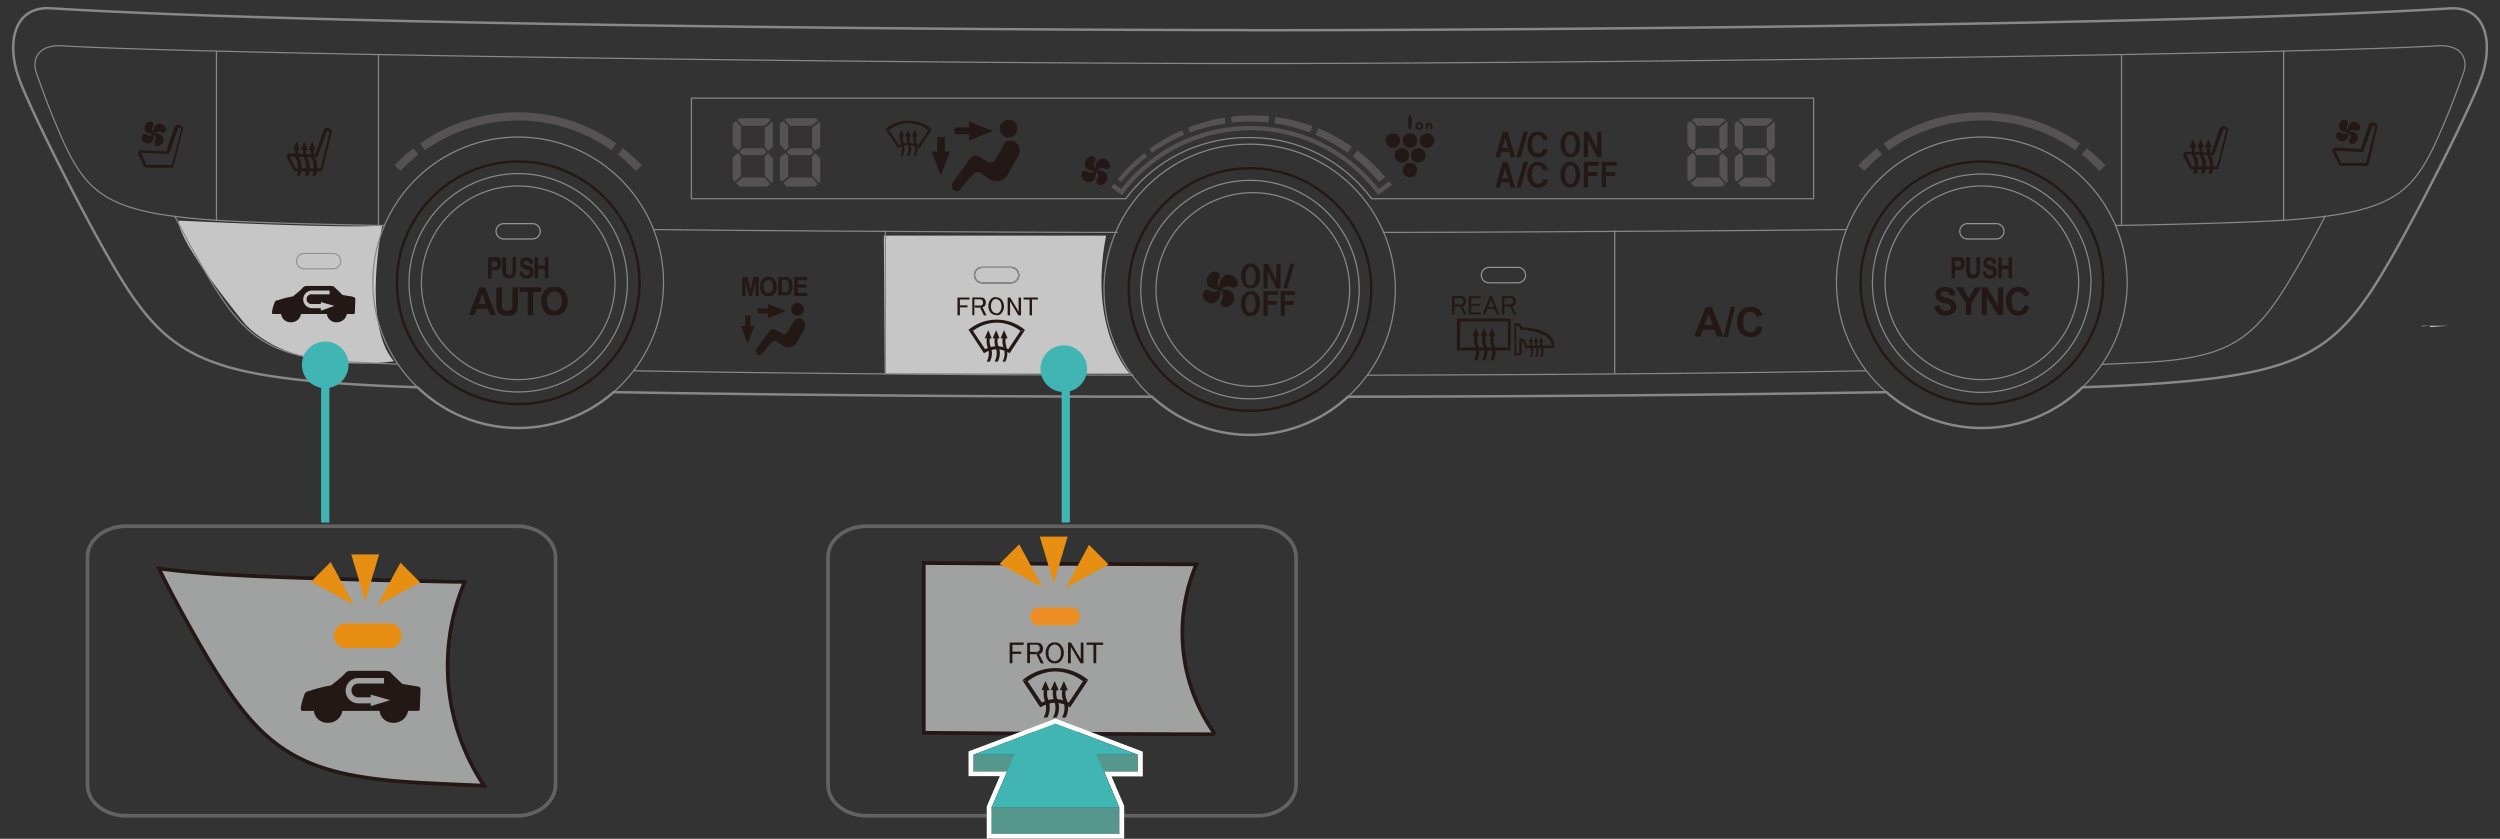 <svg xmlns="http://www.w3.org/2000/svg" xmlns:xlink="http://www.w3.org/1999/xlink" viewBox="0 0 303.4 101.8"><rect x="0" y="0" width="303.4" height="101.8" fill="#333333" stroke="none"/><defs><style>.cls-1,.cls-12,.cls-13,.cls-15,.cls-5,.cls-6,.cls-7,.cls-8,.cls-9{fill:none;}.cls-2{fill:#c6c6c6;}.cls-3{fill:#c8c8c8;}.cls-4{clip-path:url(#clip-path);}.cls-15,.cls-5,.cls-9{stroke:#231815;}.cls-5,.cls-6,.cls-7,.cls-9{stroke-linecap:round;stroke-linejoin:round;}.cls-5,.cls-7{stroke-width:0.3px;}.cls-6,.cls-7{stroke:#888;}.cls-6,.cls-8,.cls-9{stroke-width:0.15px;}.cls-8{stroke:#949495;}.cls-10{fill:#545252;}.cls-11{fill:#231815;}.cls-12{stroke:#41b4b4;}.cls-12,.cls-13,.cls-15{stroke-miterlimit:10;}.cls-13{stroke:#636262;}.cls-13,.cls-15{stroke-width:0.45px;}.cls-14{fill:#a0a1a1;}.cls-16{fill:#e78f12;}.cls-17{fill:#fff;}.cls-18{fill:#41b4b4;}.cls-19{fill:#55978d;}.cls-20{fill:#ed8e24;}</style><clipPath id="clip-path"><rect class="cls-1" width="303.4" height="53.54"/></clipPath></defs><title>p28_4</title><g id="圖層_2" data-name="圖層 2"><g id="圖層_1-2" data-name="圖層 1"><path class="cls-2" d="M107.26,28.59l.13,16.77h29.73S132,40,134.24,28.59Z"/><path class="cls-2" d="M21.62,26.77s22.36,1.1,24.78.55c0,0-2.54,11.94,1.4,16.52,0,0-11.82,1.91-18-4.45,0,0-8.13-9.78-8.13-12.62"/><path class="cls-3" d="M297,39.53h-2.13c0,.1.05.15.07.16l1-.07,1.1-.08"/><path class="cls-3" d="M294.91,39.53h-1s0,.08,0,.08l1-.08Z"/><g class="cls-4"><circle class="cls-5" cx="240.52" cy="34.32" r="14.72"/><path class="cls-6" d="M151.39,16.7a18.39,18.39,0,0,0-14.76,7.42H83.91V11.91H220.1V24.12H166.46A18.38,18.38,0,0,0,151.7,16.7Z"/><circle class="cls-6" cx="240.52" cy="34.32" r="11.75"/><path class="cls-6" d="M151.7,21.89a13.25,13.25,0,1,1,0,26.51"/><path class="cls-6" d="M151.7,23.39a11.75,11.75,0,1,1,0,23.49"/></g><line class="cls-6" x1="195.96" y1="28.02" x2="195.96" y2="45.33"/><line class="cls-6" x1="257.47" y1="27.35" x2="257.47" y2="6.62"/><line class="cls-6" x1="277.14" y1="26.72" x2="277.14" y2="6.2"/><path class="cls-6" d="M252.73,47a17.64,17.64,0,1,0-23.81.57m53.25-21.33c-1,2.06-3.61,6.73-5,8.9C273,41.75,269.57,43.5,260,44l-4.84.22M226.45,45c-9.53.17-19.87.29-30.49.38-9.9.08-20,.13-30,.15m1.91-17.33c8.62,0,18.21-.06,28.06-.12,9.37-.05,19-.12,28.16-.22m29.65,6.51a13.25,13.25,0,1,1-13.25-13.25A13.25,13.25,0,0,1,253.77,34.32Z"/><path class="cls-7" d="M163.59,48.14a17.55,17.55,0,0,1-11.89,4.64m11.89-4.64c21.48,0,45.85-.23,65.34-.55A17.59,17.59,0,0,0,252.74,47c2.85-.1,5.31-.21,7.24-.33,20-1.21,23.77-4,30.41-15.68,3.75-6.58,9.45-17.92,10.75-21.59,1.51-4.26.55-8.66-3.85-8.38-32,2-110.44,2.65-145.58,2.65"/><path class="cls-6" d="M151.7,7.71c25.79,0,71.84-.46,105.77-1.09,7.21-.13,13.86-.27,19.66-.42,8.29-.21,14.83-.41,18.72-.64,2.85-.17,3.7,1.55,3.14,3.21a95.45,95.45,0,0,1-3.65,9.08c-2.44,5-4.8,7.33-13.18,8.41-1.48.19-3.15.35-5,.47-3.69.24-10.68.45-19.67.63h-.74M163.59,48.14A17.62,17.62,0,0,0,151.7,17.5"/><path class="cls-8" d="M184.21,34.32a.93.93,0,0,0,0-1.87h-3.5a.93.93,0,1,0,0,1.87Z"/><path class="cls-8" d="M40.42,32.62a.93.93,0,1,0,0-1.86h-3.5a.93.93,0,1,0,0,1.86Z"/><path class="cls-9" d="M119.2,34.32a.93.93,0,0,1,0-1.87h3.5a.93.93,0,1,1,0,1.87Z"/><path class="cls-8" d="M242.27,29a.93.93,0,0,0,0-1.86h-3.5a.93.93,0,0,0,0,1.86Z"/><path class="cls-10" d="M151.7,15.82a19.27,19.27,0,0,0-15.53,7.86l-1.29-.95.32-.43.87.64a19.78,19.78,0,0,1,31.26,0L168.6,22l.32.43-1.68,1.24a19.27,19.27,0,0,0-15.53-7.86"/><path class="cls-10" d="M138.9,18.55a21.35,21.35,0,0,0-3.26,3.21l.39.33A20.42,20.42,0,0,1,139.23,19l-.34-.45"/><path class="cls-10" d="M143.48,15.79a21.16,21.16,0,0,0-4,2.3l.33.46a20.3,20.3,0,0,1,3.89-2.19l-.24-.58"/><path class="cls-10" d="M148.63,14.27a21,21,0,0,0-4.44,1.23l.23.59A20.32,20.32,0,0,1,148.73,15l-.1-.69"/><path class="cls-10" d="M154,14.1q-1-.09-2-.09a21.83,21.83,0,0,0-2.61.16l.08.71a20.23,20.23,0,0,1,2.23-.12,20.72,20.72,0,0,1,2.23.12l.09-.77"/><path class="cls-10" d="M164.09,17.82A21.18,21.18,0,0,0,160,15.58l-.34.79a20.42,20.42,0,0,1,3.88,2.19l.54-.75"/><path class="cls-10" d="M159.29,15.31a21.05,21.05,0,0,0-4.51-1.1l-.11.77A20.34,20.34,0,0,1,159,16.1l.3-.79"/><path class="cls-10" d="M168.11,21.48a21.23,21.23,0,0,0-3.38-3.22l-.57.73a20.47,20.47,0,0,1,3.2,3.11l.75-.62"/><path class="cls-10" d="M253.26,18a21,21,0,0,1,2.26,2.06l-.73.69a19.72,19.72,0,0,0-2.15-2l.62-.79"/><path class="cls-10" d="M227.78,18a21.09,21.09,0,0,0-2.26,2.06l.73.69a19.53,19.53,0,0,1,2.15-2l-.62-.79"/><path class="cls-10" d="M240.52,14.63a19.57,19.57,0,0,0-11.32,3.6l-.58-.82a20.62,20.62,0,0,1,23.81,0l-.58.82a19.57,19.57,0,0,0-11.32-3.6"/><path class="cls-6" d="M151.7,23.39a11.75,11.75,0,0,0,0,23.49"/><line class="cls-6" x1="107.45" y1="28.02" x2="107.45" y2="45.33"/><line class="cls-6" x1="45.93" y1="27.35" x2="45.93" y2="6.62"/><line class="cls-6" x1="26.27" y1="26.72" x2="26.27" y2="6.2"/><circle class="cls-5" cx="151.7" cy="35.14" r="14.72"/><circle class="cls-6" cx="62.89" cy="34.32" r="11.75"/><path class="cls-6" d="M151.7,21.89a13.25,13.25,0,0,0,0,26.51"/><circle class="cls-5" cx="62.89" cy="34.32" r="14.72"/><path class="cls-6" d="M50.67,47a17.64,17.64,0,1,1,23.81.57M21.23,26.26c1,2.06,3.61,6.73,5,8.9,4.19,6.6,7.63,8.35,17.23,8.82l4.84.22M77,45c9.53.17,19.88.29,30.49.38,9.91.08,20,.13,30,.15m-1.91-17.33c-8.62,0-18.22-.06-28.06-.12-9.37-.05-19-.12-28.16-.22M49.64,34.32A13.25,13.25,0,1,0,62.89,21.07,13.25,13.25,0,0,0,49.64,34.32Z"/><path class="cls-7" d="M139.81,48.14a17.55,17.55,0,0,0,11.88,4.64m-11.88-4.64c-21.48,0-45.85-.23-65.34-.55A17.59,17.59,0,0,1,50.67,47c-2.85-.1-5.31-.21-7.24-.33-20-1.21-23.76-4-30.41-15.68C9.28,24.44,3.58,13.1,2.27,9.42.76,5.16,1.72.76,6.12,1c32,2,110.44,2.65,145.58,2.65"/><path class="cls-6" d="M151.7,7.71c-25.79,0-71.83-.46-105.77-1.09-7.21-.13-13.86-.27-19.67-.42C18,6,11.44,5.79,7.55,5.56,4.7,5.39,3.85,7.11,4.4,8.77A95.67,95.67,0,0,0,8,17.85c2.44,5,4.8,7.33,13.18,8.41,1.48.19,3.15.35,5,.47,3.69.24,10.68.45,19.67.63h.74m93.14,20.78A17.62,17.62,0,0,1,151.7,17.5"/><path class="cls-8" d="M119.2,34.32a.93.93,0,0,1,0-1.87h3.5a.93.93,0,1,1,0,1.87Z"/><path class="cls-8" d="M61.13,29a.93.93,0,0,1,0-1.86h3.5a.93.93,0,0,1,0,1.86Z"/><path class="cls-10" d="M50.15,18a20.8,20.8,0,0,0-2.26,2.06l.73.69a19.74,19.74,0,0,1,2.15-2L50.15,18"/><path class="cls-10" d="M75.63,18a20.9,20.9,0,0,1,2.26,2.06l-.73.69a19.75,19.75,0,0,0-2.15-2l.62-.79"/><path class="cls-10" d="M62.89,14.63a19.58,19.58,0,0,1,11.32,3.6l.58-.82a20.62,20.62,0,0,0-23.8,0l.58.82a19.59,19.59,0,0,1,11.33-3.6"/><path class="cls-11" d="M234.77,37.14l.65-.06a.67.67,0,0,0,.71.65.77.77,0,0,0,.47-.13.4.4,0,0,0,.17-.33.3.3,0,0,0-.06-.2.43.43,0,0,0-.18-.13l-.59-.17a2.2,2.2,0,0,1-.62-.23.94.94,0,0,1-.31-.33.91.91,0,0,1,0-.94.92.92,0,0,1,.41-.33,1.63,1.63,0,0,1,.65-.11,1.39,1.39,0,0,1,.9.27,1,1,0,0,1,.34.76l-.66,0a.58.58,0,0,0-.19-.38.7.7,0,0,0-.41-.11.75.75,0,0,0-.41.1.27.27,0,0,0-.15.23.28.28,0,0,0,.13.23,2.15,2.15,0,0,0,.61.21,2.75,2.75,0,0,1,.72.26.92.92,0,0,1,.34.35,1,1,0,0,1,.12.51,1,1,0,0,1-.32.74,1.44,1.44,0,0,1-1,.3,1.2,1.2,0,0,1-1.34-1.16"/><polygon class="cls-11" points="238.58 38.24 238.58 36.82 237.38 34.87 238.16 34.87 238.93 36.2 239.69 34.87 240.45 34.87 239.24 36.83 239.24 38.24 238.58 38.24"/><polygon class="cls-11" points="240.5 38.24 240.5 34.87 241.15 34.87 242.49 37.12 242.49 34.87 243.11 34.87 243.11 38.24 242.44 38.24 241.12 36.04 241.12 38.24 240.5 38.24"/><path class="cls-11" d="M245.63,37l.64.21a1.46,1.46,0,0,1-.5.83,1.4,1.4,0,0,1-.86.26,1.38,1.38,0,0,1-1-.42,1.79,1.79,0,0,1-.46-1.29,1.88,1.88,0,0,1,.46-1.35,1.42,1.42,0,0,1,1.08-.42,1.36,1.36,0,0,1,.92.32,1.3,1.3,0,0,1,.39.67l-.65.16a.71.71,0,0,0-.25-.42.69.69,0,0,0-.44-.15.75.75,0,0,0-.59.27,1.34,1.34,0,0,0-.23.88,1.43,1.43,0,0,0,.22.91.72.72,0,0,0,.58.27.65.65,0,0,0,.45-.17,1,1,0,0,0,.28-.55"/><path class="cls-11" d="M59.88,32.37a1.07,1.07,0,0,0,.32,0,.3.3,0,0,0,.14-.12.4.4,0,0,0,.05-.21.39.39,0,0,0-.05-.21.28.28,0,0,0-.14-.12,1.37,1.37,0,0,0-.35,0h-.2v2.11h-.42V31.22h.68a1.91,1.91,0,0,1,.5,0,.54.54,0,0,1,.31.25.92.92,0,0,1,.12.49,1,1,0,0,1-.1.46.61.61,0,0,1-.26.26,1.31,1.31,0,0,1-.54.08l0-.43"/><polygon class="cls-11" points="59.88 32.37 59.65 32.37 59.65 32.8 59.92 32.8 59.88 32.37"/><path class="cls-11" d="M61,31.22h.42v1.37a3.5,3.5,0,0,0,0,.42.44.44,0,0,0,.13.26.41.41,0,0,0,.28.09.42.42,0,0,0,.24-.07.32.32,0,0,0,.13-.18,2.27,2.27,0,0,0,0-.5v-1.4h.42v1.33a3.47,3.47,0,0,1-.06.74.63.63,0,0,1-.25.37.82.82,0,0,1-.5.14,1,1,0,0,1-.51-.11.66.66,0,0,1-.27-.33,2.48,2.48,0,0,1-.08-.78V31.22"/><path class="cls-11" d="M63,32.93l.41,0q.07.49.46.49a.44.44,0,0,0,.3-.1.32.32,0,0,0,.11-.25.28.28,0,0,0,0-.15.27.27,0,0,0-.12-.1l-.38-.13a1.3,1.3,0,0,1-.39-.18.71.71,0,0,1-.2-.25.79.79,0,0,1-.07-.33.75.75,0,0,1,.1-.37.63.63,0,0,1,.26-.25.94.94,0,0,1,.41-.08.72.72,0,0,1,.79.77l-.42,0a.45.45,0,0,0-.12-.29.38.38,0,0,0-.26-.08.44.44,0,0,0-.26.07.21.21,0,0,0-.09.18.22.22,0,0,0,.08.17,1.2,1.2,0,0,0,.38.15,1.68,1.68,0,0,1,.46.19.67.67,0,0,1,.22.26.93.93,0,0,1,.08.39.8.8,0,0,1-.2.55.82.82,0,0,1-.64.22c-.51,0-.79-.29-.85-.87"/><polygon class="cls-11" points="64.88 33.76 64.88 31.22 65.3 31.22 65.3 32.22 66.13 32.22 66.13 31.22 66.55 31.22 66.55 33.76 66.13 33.76 66.13 32.65 65.3 32.65 65.3 33.76 64.88 33.76"/><path class="cls-11" d="M237.51,32.37a1.06,1.06,0,0,0,.32,0,.28.28,0,0,0,.14-.12A.38.38,0,0,0,238,32a.39.39,0,0,0-.05-.21.27.27,0,0,0-.14-.12,1.36,1.36,0,0,0-.35,0h-.2v2.11h-.42V31.22h.68a1.91,1.91,0,0,1,.5,0,.53.53,0,0,1,.3.25.91.91,0,0,1,.12.49,1,1,0,0,1-.1.46.61.61,0,0,1-.26.26,1.33,1.33,0,0,1-.54.08l0-.43"/><polygon class="cls-11" points="237.51 32.37 237.28 32.37 237.28 32.8 237.55 32.8 237.51 32.37"/><path class="cls-11" d="M238.66,31.22h.42v1.37a3,3,0,0,0,0,.42.43.43,0,0,0,.13.26.41.41,0,0,0,.28.09.42.42,0,0,0,.24-.07.34.34,0,0,0,.13-.18,2.2,2.2,0,0,0,0-.5v-1.4h.42v1.33a3.47,3.47,0,0,1-.06.74.63.63,0,0,1-.25.37.82.82,0,0,1-.51.14.94.94,0,0,1-.51-.11.68.68,0,0,1-.27-.33,2.46,2.46,0,0,1-.08-.78V31.22"/><path class="cls-11" d="M240.6,32.93l.41,0q.07.49.46.49a.44.44,0,0,0,.3-.1.33.33,0,0,0,.11-.25.28.28,0,0,0,0-.15.29.29,0,0,0-.12-.1l-.38-.13a1.3,1.3,0,0,1-.39-.18.7.7,0,0,1-.2-.25.78.78,0,0,1-.07-.33.75.75,0,0,1,.09-.37.64.64,0,0,1,.26-.25,1,1,0,0,1,.41-.08.72.72,0,0,1,.79.77l-.42,0a.47.47,0,0,0-.12-.29.39.39,0,0,0-.26-.08.44.44,0,0,0-.26.07.21.21,0,0,0-.09.18.22.22,0,0,0,.08.17,1.2,1.2,0,0,0,.38.15,1.66,1.66,0,0,1,.46.19.67.67,0,0,1,.22.26.92.92,0,0,1,.08.39.8.8,0,0,1-.2.55.82.82,0,0,1-.64.22c-.51,0-.8-.29-.85-.87"/><polygon class="cls-11" points="242.51 33.76 242.51 31.22 242.93 31.22 242.93 32.22 243.76 32.22 243.76 31.22 244.18 31.22 244.18 33.76 243.76 33.76 243.76 32.65 242.93 32.65 242.93 33.76 242.51 33.76"/><polygon class="cls-11" points="58.98 36.91 58.53 35.65 58.08 36.91 57.61 38.24 56.91 38.24 58.18 34.87 58.88 34.87 60.2 38.24 59.48 38.24 59.19 37.48 58.98 36.91"/><polygon class="cls-11" points="58.98 36.91 58.08 36.91 57.88 37.48 59.19 37.48 58.98 36.91"/><path class="cls-11" d="M60.26,34.87h.66v1.83a3.66,3.66,0,0,0,0,.55.53.53,0,0,0,.21.35.7.7,0,0,0,.43.12.72.72,0,0,0,.38-.08.45.45,0,0,0,.2-.24,2.56,2.56,0,0,0,.05-.66V34.87h.66v1.78a4,4,0,0,1-.09,1,.84.84,0,0,1-.39.49,1.49,1.49,0,0,1-.79.19,1.68,1.68,0,0,1-.8-.16.9.9,0,0,1-.42-.43,2.81,2.81,0,0,1-.13-1v-1.8"/><polygon class="cls-11" points="64.04 38.24 64.04 35.44 63.06 35.44 63.06 34.87 65.67 34.87 65.67 35.44 64.7 35.44 64.7 38.24 64.04 38.24"/><path class="cls-11" d="M67.28,37.71a.84.84,0,0,1-.65-.29,1.26,1.26,0,0,1-.26-.87,1.3,1.3,0,0,1,.25-.88.86.86,0,0,1,.66-.28v-.58a1.72,1.72,0,0,0-.83.19,1.44,1.44,0,0,0-.55.59,2.06,2.06,0,0,0-.21,1,1.79,1.79,0,0,0,.47,1.31,1.52,1.52,0,0,0,1.13.42v-.59"/><path class="cls-11" d="M67.28,37.71a.82.82,0,0,0,.65-.29,1.3,1.3,0,0,0,.26-.89,1.28,1.28,0,0,0-.25-.87.83.83,0,0,0-.65-.28v-.58a1.54,1.54,0,0,1,1.15.45,1.78,1.78,0,0,1,.44,1.29,1.82,1.82,0,0,1-.47,1.33,1.51,1.51,0,0,1-1.12.42v-.59"/><polygon class="cls-11" points="90.73 41.69 91.55 39.56 91.09 39.56 91.09 38.28 90.42 38.28 90.42 39.56 89.92 39.56 90.73 41.69"/><polygon class="cls-11" points="95.36 37.75 93.22 36.9 93.22 37.43 91.94 37.43 91.94 38.04 93.22 38.04 93.22 38.6 95.36 37.75"/><path class="cls-11" d="M97.67,39.82a1,1,0,0,0-.39-1.14.76.76,0,0,0-1,.43l-.75,1.28a.46.46,0,0,1-.53.14l-.71-.43a.65.65,0,0,0-1,.21l-1.46,2c-.32.53.28,1.14.74.53l1.07-1.28a.5.5,0,0,1,.64-.11l.92.61a1.17,1.17,0,0,0,1.42-.36l1.07-1.88"/><path class="cls-11" d="M96,37.54a.78.78,0,0,1,1.56,0,.78.78,0,0,1-1.56,0"/><polygon class="cls-11" points="90.08 35.92 90.08 33.62 90.7 33.62 91.08 35.19 91.45 33.62 92.08 33.62 92.08 35.92 91.69 35.92 91.69 34.11 91.28 35.92 90.88 35.92 90.47 34.11 90.47 35.92 90.08 35.92"/><path class="cls-11" d="M92.26,34.79a1.61,1.61,0,0,1,.09-.59,1.07,1.07,0,0,1,.19-.32.75.75,0,0,1,.27-.2,1,1,0,0,1,.44-.09.93.93,0,0,1,.74.31,1.31,1.31,0,0,1,.27.88,1.26,1.26,0,0,1-.27.87.92.92,0,0,1-.73.32.93.93,0,0,1-.74-.32,1.26,1.26,0,0,1-.27-.86m.43,0a.91.91,0,0,0,.16.59.52.52,0,0,0,.82,0,.94.94,0,0,0,.16-.6.91.91,0,0,0-.16-.59.49.49,0,0,0-.41-.2.5.5,0,0,0-.42.2.94.94,0,0,0-.16.59"/><path class="cls-11" d="M94.45,33.62h.76a1.4,1.4,0,0,1,.39,0,.68.68,0,0,1,.31.21,1.05,1.05,0,0,1,.2.38,1.77,1.77,0,0,1,.07.54,1.66,1.66,0,0,1-.06.49,1,1,0,0,1-.22.41.71.71,0,0,1-.29.18,1.16,1.16,0,0,1-.37,0h-.79v-2.3m.42.39v1.52h.31a.93.93,0,0,0,.25,0,.33.33,0,0,0,.17-.1.46.46,0,0,0,.11-.22,1.66,1.66,0,0,0,0-.42,1.55,1.55,0,0,0,0-.41.5.5,0,0,0-.12-.22A.39.39,0,0,0,95.4,34a1.82,1.82,0,0,0-.34,0Z"/><polygon class="cls-11" points="96.39 35.92 96.39 33.62 97.93 33.62 97.93 34.01 96.81 34.01 96.81 34.52 97.85 34.52 97.85 34.91 96.81 34.91 96.81 35.53 97.97 35.53 97.97 35.92 96.39 35.92"/><path class="cls-11" d="M188.63,42.24V42c0-1.92-2.73-2.23-3.88-2.28l-.24-.41,0-.07h-.73v3.91h.57c.25,0,.34-.25.34-.45V41.38a.93.93,0,0,1,.36.73v.13l.25-.29c-.08-.49-.35-.86-.71-.88l-.09,0-.11,0v1.62c0,.19,0,.16-.06.17H184V39.56h.29l.24.41,0,.07h.08c1.09,0,3.63.38,3.68,1.91l.29.29"/><path class="cls-11" d="M183.33,42.54h-6.52V38.65h6.52Zm-6.15-.37H183V39h-5.77Z"/><path class="cls-11" d="M177.28,36.94a.3.3,0,0,0,.22-.09.37.37,0,0,0,.09-.28.39.39,0,0,0-.1-.29.34.34,0,0,0-.24-.1h-.73v2h-.3V35.94h1.08a.6.6,0,0,1,.43.17.64.64,0,0,1,.17.47.63.63,0,0,1-.17.46.5.5,0,0,1-.26.12l.51,1h-.32l-.47-1,.09-.25"/><polygon class="cls-11" points="177.28 36.94 176.52 36.94 176.52 37.19 177.19 37.19 177.28 36.94"/><polygon class="cls-11" points="178.24 35.95 179.66 35.95 179.66 36.19 178.54 36.19 178.54 36.88 179.58 36.88 179.58 37.12 178.54 37.12 178.54 37.91 179.72 37.91 179.72 38.15 178.24 38.15 178.24 35.95"/><polygon class="cls-11" points="180.6 37.24 180.94 36.35 181.37 37.48 181.64 38.15 181.94 38.15 181.07 35.92 180.81 35.92 179.93 38.15 180.24 38.15 180.51 37.48 180.6 37.24"/><polygon class="cls-11" points="181.27 37.24 180.6 37.24 180.51 37.48 181.37 37.48 181.27 37.24"/><path class="cls-11" d="M183.32,36.94a.29.29,0,0,0,.22-.09.46.46,0,0,0,0-.57.34.34,0,0,0-.25-.1h-.72v2h-.29V35.94h1.08a.58.58,0,0,1,.43.17.63.63,0,0,1,.17.47.62.62,0,0,1-.17.46.48.48,0,0,1-.26.12l.5,1h-.32l-.47-1,.09-.25"/><polygon class="cls-11" points="183.32 36.94 182.55 36.94 182.55 37.19 183.23 37.19 183.32 36.94"/><path class="cls-11" d="M181.36,41.81a1.81,1.81,0,0,1-.09-1h.23l-.43-1-.43,1h.26A2.08,2.08,0,0,0,181,42a2.12,2.12,0,0,1-.15,1.73h.4a2.32,2.32,0,0,0,.1-1.89"/><path class="cls-11" d="M180.38,41.81a1.79,1.79,0,0,1-.09-1h.23l-.43-1-.43,1h.26A2.1,2.1,0,0,0,180,42a2.1,2.1,0,0,1-.14,1.73h.4a2.33,2.33,0,0,0,.1-1.89"/><path class="cls-11" d="M179.4,41.81a1.81,1.81,0,0,1-.1-1h.23l-.43-1-.43,1h.26A2.12,2.12,0,0,0,179,42a2.08,2.08,0,0,1-.14,1.73h.4a2.33,2.33,0,0,0,.1-1.89"/><path class="cls-11" d="M187.21,42.13a1.11,1.11,0,0,1-.06-.62h.14l-.27-.61-.27.61h.17a1.27,1.27,0,0,0,.07.71,1.31,1.31,0,0,1-.09,1.07h.25a1.44,1.44,0,0,0,.06-1.17"/><path class="cls-11" d="M186.6,42.13a1.14,1.14,0,0,1-.06-.62h.14l-.27-.61-.26.61h.16a1.33,1.33,0,0,0,.07.71,1.3,1.3,0,0,1-.08,1.07h.24a1.44,1.44,0,0,0,.06-1.17"/><path class="cls-11" d="M186,42.13a1.13,1.13,0,0,1-.06-.62h.14l-.27-.61-.27.61h.16a1.34,1.34,0,0,0,.07.71,1.28,1.28,0,0,1-.09,1.07h.25a1.44,1.44,0,0,0,.06-1.17"/><polygon class="cls-11" points="188.63 42.24 185.01 42.24 185.26 41.95 188.35 41.95 188.63 42.24"/><path class="cls-11" d="M209.16,40.84h-.78l-.31-.81h-1.42l-.3.81h-.76L207,37.29h.76Zm-1.32-1.41-.49-1.32-.48,1.32Z"/><polygon class="cls-11" points="209.18 40.9 210.06 37.23 210.57 37.23 209.68 40.9 209.18 40.9"/><path class="cls-11" d="M213.2,39.54l.7.22a1.56,1.56,0,0,1-.53.87,1.68,1.68,0,0,1-2.11-.2,1.86,1.86,0,0,1-.45-1.33,1.94,1.94,0,0,1,.46-1.38,1.57,1.57,0,0,1,1.21-.49,1.48,1.48,0,0,1,1.06.39,1.41,1.41,0,0,1,.36.65l-.71.17a.74.74,0,0,0-.75-.59.82.82,0,0,0-.64.28,1.4,1.4,0,0,0-.24.92,1.48,1.48,0,0,0,.24,1,.78.78,0,0,0,.63.29.71.71,0,0,0,.49-.18,1.09,1.09,0,0,0,.3-.57"/><path class="cls-11" d="M269.05,20.19l1.12-4.39a.25.25,0,0,0-.23-.11c-.07,0-.12,0-.13,0l-1.09,3.06a.17.17,0,0,1-.17.11l-3.15-.15h0a.09.09,0,0,0-.08,0,.12.12,0,0,0,0,.07l.67,1.33-.11.35a.17.17,0,0,1-.15-.1L265,19a.41.41,0,0,1,0-.39.43.43,0,0,1,.38-.21l3,.15,1-2.94a.45.45,0,0,1,.45-.28.65.65,0,0,1,.49.22.38.38,0,0,1,.07.33l-1.15,4.52a.18.18,0,0,1-.17.13l-.14-.35"/><polygon class="cls-11" points="269.05 20.19 265.96 20.19 265.86 20.54 269.19 20.54 269.05 20.19"/><path class="cls-11" d="M268.39,19a2.26,2.26,0,0,1-.16-1.09h.22L268,16.88l-.42,1.06h.25a2.64,2.64,0,0,0,.19,1.26,2.49,2.49,0,0,1,0,1.89h.39a2.8,2.8,0,0,0,0-2.06"/><path class="cls-11" d="M267.44,19a2.29,2.29,0,0,1-.16-1.09h.22l-.42-1.06-.42,1.06h.26a2.57,2.57,0,0,0,.19,1.26,2.5,2.5,0,0,1,0,1.89h.39a2.8,2.8,0,0,0,0-2.06"/><path class="cls-11" d="M266.49,19a2.25,2.25,0,0,1-.16-1.09h.22l-.42-1.06-.42,1.06H266a2.61,2.61,0,0,0,.19,1.26,2.52,2.52,0,0,1,0,1.89h.39a2.8,2.8,0,0,0,0-2.06"/><polygon class="cls-11" points="114.18 21.29 115.3 18.38 114.67 18.38 114.67 16.63 113.75 16.63 113.75 18.38 113.06 18.38 114.18 21.29"/><polygon class="cls-11" points="120.5 15.9 117.59 14.73 117.59 15.46 115.84 15.46 115.84 16.29 117.59 16.29 117.59 17.07 120.5 15.9"/><path class="cls-11" d="M123.66,18.72a1.3,1.3,0,0,0-.53-1.56,1,1,0,0,0-1.41.58l-1,1.75a.63.63,0,0,1-.73.2l-1-.58a.89.89,0,0,0-1.36.29l-2,2.73c-.44.73.39,1.55,1,.73l1.46-1.75A.69.69,0,0,1,119,21l1.26.83a1.6,1.6,0,0,0,1.95-.49l1.46-2.57"/><path class="cls-11" d="M121.33,15.61a1.07,1.07,0,0,1,2.14,0,1.07,1.07,0,1,1-2.14,0"/><path class="cls-11" d="M118.08,40.16l1.48,2.22A3.53,3.53,0,0,1,121,42a3.38,3.38,0,0,1,1.37.38l1.48-2.23.55-.12-1.87,2.84a3.09,3.09,0,0,0-1.52-.49,3.21,3.21,0,0,0-1.59.49L117.53,40l.55.12"/><path class="cls-11" d="M123.84,40.16a4.77,4.77,0,0,0-2.85-1,4.87,4.87,0,0,0-2.92,1l-.54-.12a5.33,5.33,0,0,1,6.85,0l-.55.12"/><polygon class="cls-11" points="116.2 36.11 117.66 36.11 117.66 36.35 116.49 36.35 116.49 37.06 117.41 37.06 117.41 37.3 116.49 37.3 116.49 38.27 116.2 38.27 116.2 36.11"/><path class="cls-11" d="M119,37.08a.3.3,0,0,0,.21-.09.37.37,0,0,0,.09-.28.39.39,0,0,0-.1-.28.33.33,0,0,0-.24-.1h-.71v1.92H118V36.1h1.06a.56.56,0,0,1,.42.16.72.72,0,0,1,0,.91.44.44,0,0,1-.25.11l.5,1h-.32l-.46-.93.09-.24"/><polygon class="cls-11" points="119.04 37.08 118.29 37.08 118.29 37.33 118.95 37.33 119.04 37.08"/><path class="cls-11" d="M120.9,38a.58.58,0,0,1-.43-.19,1.15,1.15,0,0,1,0-1.34.6.6,0,0,1,.43-.19v-.24a.88.88,0,0,0-.65.26,1.3,1.3,0,0,0,0,1.67.88.88,0,0,0,.65.26V38"/><path class="cls-11" d="M120.9,36.32a.6.6,0,0,1,.43.19,1.16,1.16,0,0,1,0,1.34.58.58,0,0,1-.43.19v.24a.88.88,0,0,0,.64-.26,1.29,1.29,0,0,0,0-1.67.87.87,0,0,0-.64-.27v.24"/><polygon class="cls-11" points="122.29 36.11 122.6 36.11 123.62 37.82 123.62 36.11 123.91 36.11 123.91 38.27 123.59 38.27 122.58 36.56 122.58 38.27 122.29 38.27 122.29 36.11"/><polygon class="cls-11" points="124.22 36.11 125.96 36.11 125.96 36.35 125.24 36.35 125.24 38.27 124.95 38.27 124.95 36.35 124.22 36.35 124.22 36.11"/><path class="cls-11" d="M122.15,42.06a1.74,1.74,0,0,1-.09-1h.22l-.43-1-.42,1h.26a2,2,0,0,0,.11,1.13,2.06,2.06,0,0,1-.14,1.7H122a2.29,2.29,0,0,0,.1-1.85"/><path class="cls-11" d="M121.18,42.06a1.78,1.78,0,0,1-.09-1h.22l-.42-1-.42,1h.26a2,2,0,0,0,.11,1.13,2.06,2.06,0,0,1-.14,1.7h.39a2.29,2.29,0,0,0,.1-1.85"/><path class="cls-11" d="M120.22,42.06a1.78,1.78,0,0,1-.09-1h.23l-.43-1-.42,1h.26a2.05,2.05,0,0,0,.11,1.13,2.05,2.05,0,0,1-.14,1.7h.39a2.29,2.29,0,0,0,.1-1.85"/><path class="cls-11" d="M107.89,15.79l1.22,1.84a2.91,2.91,0,0,1,1.19-.3,2.73,2.73,0,0,1,1.13.31l1.23-1.85.45-.1L111.56,18a2.57,2.57,0,0,0-1.26-.4A2.65,2.65,0,0,0,109,18l-1.55-2.35.45.1"/><path class="cls-11" d="M112.65,15.79a4,4,0,0,0-2.36-.85,4,4,0,0,0-2.41.85l-.45-.1a4.41,4.41,0,0,1,5.67,0l-.45.1"/><path class="cls-11" d="M111.25,17.37a1.46,1.46,0,0,1-.07-.81h.18l-.35-.79-.35.79h.21a1.71,1.71,0,0,0,.09.94,1.7,1.7,0,0,1-.12,1.41h.33a1.9,1.9,0,0,0,.08-1.53"/><path class="cls-11" d="M110.45,17.37a1.46,1.46,0,0,1-.07-.81h.19l-.35-.79-.35.79h.21a1.69,1.69,0,0,0,.09.94,1.7,1.7,0,0,1-.11,1.41h.32a1.88,1.88,0,0,0,.08-1.53"/><path class="cls-11" d="M109.66,17.37a1.47,1.47,0,0,1-.08-.81h.18l-.35-.79-.35.79h.21a1.71,1.71,0,0,0,.09.94,1.71,1.71,0,0,1-.12,1.41h.32a1.89,1.89,0,0,0,.08-1.53"/><path class="cls-11" d="M285,15.88a.58.58,0,0,1-.1-.79c.21-.34-.19-.66-.53-.52s-.5.29-.5.77.5.74,1,.68a.56.56,0,0,1-.82.05c-.32-.19-.61.19-.53.55a.83.83,0,0,0,.74.55.85.85,0,0,0,.71-1.11.61.61,0,0,1,.13.84c-.16.4.21.71.53.53a.76.76,0,0,0,.53-.79c0-.48-.55-.72-1.06-.64a.58.58,0,0,1,.79-.18.4.4,0,0,0,.5-.58.84.84,0,0,0-.79-.47.89.89,0,0,0-.63,1.11"/><path class="cls-11" d="M287.15,19.78l1.12-4.39a.25.25,0,0,0-.22-.11c-.07,0-.12,0-.13,0l-1.09,3.06a.17.17,0,0,1-.17.11l-3.15-.16h0a.09.09,0,0,0-.08,0,.11.11,0,0,0,0,.07l.67,1.33-.11.35a.17.17,0,0,1-.15-.1l-.72-1.43a.4.4,0,0,1,0-.39.43.43,0,0,1,.38-.21l3,.15,1-2.94a.45.45,0,0,1,.46-.28.64.64,0,0,1,.49.21.37.37,0,0,1,.07.33L287.46,20a.18.18,0,0,1-.17.13l-.13-.35"/><polygon class="cls-11" points="287.15 19.78 284.06 19.78 283.96 20.13 287.29 20.13 287.15 19.78"/><path class="cls-11" d="M38.91,20.44,40,16.05a.25.25,0,0,0-.22-.11c-.07,0-.12,0-.13,0l-1.09,3.06a.17.17,0,0,1-.17.11L35.26,19h0a.08.08,0,0,0-.08,0,.1.1,0,0,0,0,.06l.67,1.33-.11.35a.17.17,0,0,1-.15-.1l-.72-1.43a.41.41,0,0,1,0-.39.43.43,0,0,1,.38-.21l3,.15,1-2.94a.45.45,0,0,1,.46-.28.64.64,0,0,1,.49.22.38.38,0,0,1,.07.33l-1.15,4.52a.18.18,0,0,1-.17.13l-.13-.35"/><polygon class="cls-11" points="38.91 20.44 35.82 20.44 35.71 20.79 39.05 20.79 38.91 20.44"/><path class="cls-11" d="M38.25,19.28a2.26,2.26,0,0,1-.16-1.08h.22l-.42-1.06-.42,1.06h.25a2.63,2.63,0,0,0,.19,1.26,2.5,2.5,0,0,1,0,1.88h.39a2.8,2.8,0,0,0,0-2.06"/><path class="cls-11" d="M37.3,19.28a2.26,2.26,0,0,1-.16-1.08h.22l-.42-1.06-.41,1.06h.25A2.6,2.6,0,0,0,37,19.45a2.49,2.49,0,0,1,0,1.88h.39a2.8,2.8,0,0,0,0-2.06"/><path class="cls-11" d="M36.34,19.28a2.25,2.25,0,0,1-.16-1.08h.22L36,17.13l-.42,1.06h.26A2.59,2.59,0,0,0,36,19.45a2.5,2.5,0,0,1,0,1.88h.39a2.81,2.81,0,0,0,0-2.06"/><path class="cls-11" d="M18.69,16.12a.58.58,0,0,1-.11-.79c.21-.34-.19-.66-.53-.53s-.5.29-.5.77.5.74,1,.68a.56.56,0,0,1-.82.06c-.32-.19-.61.19-.53.55a.83.83,0,0,0,.74.55c.53,0,.82-.55.71-1.11a.6.6,0,0,1,.13.84.39.39,0,0,0,.53.53.76.76,0,0,0,.53-.79c0-.48-.56-.72-1.06-.64a.58.58,0,0,1,.79-.18.4.4,0,0,0,.5-.58.83.83,0,0,0-.79-.48.89.89,0,0,0-.63,1.11"/><path class="cls-11" d="M20.87,20,22,15.62a.25.25,0,0,0-.22-.11c-.07,0-.12,0-.13,0l-1.09,3.06a.17.17,0,0,1-.17.11l-3.15-.15h0a.09.09,0,0,0-.08,0,.11.11,0,0,0,0,.07L17.78,20l-.11.35a.17.17,0,0,1-.15-.1l-.72-1.43a.41.41,0,0,1,0-.39.44.44,0,0,1,.38-.21l3,.15,1-2.94a.45.45,0,0,1,.46-.28.65.65,0,0,1,.49.22.38.38,0,0,1,.07.33l-1.15,4.52a.17.17,0,0,1-.17.13L20.87,20"/><polygon class="cls-11" points="20.87 20.01 17.78 20.01 17.67 20.36 21 20.36 20.87 20.01"/><polygon class="cls-10" points="211.06 14.55 211.72 15.26 214.37 15.26 215.14 14.61 214.9 14.35 211.31 14.35 211.06 14.55"/><polygon class="cls-10" points="214.82 18.3 214.41 17.86 214.41 15.54 215.31 14.78 215.39 14.88 215.4 17.81 214.82 18.3"/><polygon class="cls-10" points="215.25 22.21 214.41 21.33 214.41 18.96 214.82 18.61 215.39 19.21 215.4 22.09 215.25 22.21"/><polygon class="cls-10" points="211.33 22.64 210.93 22.21 211.72 21.55 214.41 21.55 215.08 22.35 214.74 22.64 211.33 22.64"/><polygon class="cls-10" points="211.51 21.4 210.76 22.03 210.52 21.78 210.52 19.1 211.16 18.55 211.51 18.92 211.51 21.4"/><polygon class="cls-10" points="211.51 17.95 211.16 18.25 210.52 17.57 210.52 15 210.9 14.69 211.5 15.32 211.51 17.95"/><polygon class="cls-10" points="211.32 18.42 211.72 18.82 214.19 18.82 214.65 18.43 214.24 17.99 211.83 17.99 211.32 18.42"/><polygon class="cls-10" points="205.31 14.55 205.98 15.26 208.63 15.26 209.4 14.61 209.15 14.35 205.57 14.35 205.31 14.55"/><polygon class="cls-10" points="209.07 18.3 208.67 17.86 208.66 15.54 209.56 14.78 209.65 14.88 209.65 17.81 209.07 18.3"/><polygon class="cls-10" points="209.5 22.21 208.67 21.33 208.67 18.96 209.08 18.61 209.65 19.21 209.66 22.09 209.5 22.21"/><polygon class="cls-10" points="205.59 22.64 205.18 22.21 205.98 21.55 208.67 21.55 209.34 22.35 208.99 22.64 205.59 22.64"/><polygon class="cls-10" points="205.77 21.4 205.02 22.03 204.78 21.78 204.78 19.1 205.42 18.55 205.76 18.92 205.77 21.4"/><polygon class="cls-10" points="205.76 17.95 205.41 18.25 204.77 17.57 204.77 15 205.16 14.69 205.76 15.32 205.76 17.95"/><polygon class="cls-10" points="205.58 18.42 205.98 18.82 208.45 18.82 208.91 18.43 208.5 17.99 206.09 17.99 205.58 18.42"/><polygon class="cls-10" points="95.2 14.55 95.86 15.26 98.51 15.26 99.28 14.61 99.04 14.35 95.45 14.35 95.2 14.55"/><polygon class="cls-10" points="98.96 18.3 98.55 17.86 98.55 15.54 99.45 14.78 99.53 14.88 99.54 17.81 98.96 18.3"/><polygon class="cls-10" points="99.39 22.21 98.56 21.33 98.55 18.96 98.97 18.61 99.54 19.21 99.54 22.09 99.39 22.21"/><polygon class="cls-10" points="95.47 22.64 95.06 22.21 95.86 21.55 98.55 21.55 99.23 22.35 98.88 22.64 95.47 22.64"/><polygon class="cls-10" points="95.65 21.4 94.9 22.03 94.66 21.78 94.66 19.1 95.3 18.55 95.65 18.92 95.65 21.4"/><polygon class="cls-10" points="95.65 17.95 95.3 18.25 94.66 17.57 94.66 15 95.04 14.69 95.64 15.32 95.65 17.95"/><polygon class="cls-10" points="95.47 18.42 95.86 18.82 98.33 18.82 98.8 18.43 98.38 17.99 95.97 17.99 95.47 18.42"/><polygon class="cls-10" points="89.46 14.55 90.12 15.26 92.77 15.26 93.54 14.61 93.29 14.35 89.71 14.35 89.46 14.55"/><polygon class="cls-10" points="93.22 18.3 92.81 17.86 92.81 15.54 93.7 14.78 93.79 14.88 93.79 17.81 93.22 18.3"/><polygon class="cls-10" points="93.64 22.21 92.81 21.33 92.81 18.96 93.22 18.61 93.79 19.21 93.8 22.09 93.64 22.21"/><polygon class="cls-10" points="89.73 22.64 89.33 22.21 90.12 21.55 92.81 21.55 93.48 22.35 93.13 22.64 89.73 22.64"/><polygon class="cls-10" points="89.91 21.4 89.16 22.03 88.92 21.78 88.92 19.1 89.56 18.55 89.9 18.92 89.91 21.4"/><polygon class="cls-10" points="89.9 17.95 89.55 18.25 88.92 17.57 88.92 15 89.3 14.69 89.9 15.32 89.9 17.95"/><polygon class="cls-10" points="89.72 18.42 90.12 18.82 92.59 18.82 93.05 18.43 92.64 17.99 90.23 17.99 89.72 18.42"/><polygon class="cls-11" points="182.32 17.96 182.67 16.67 183.02 17.96 183.14 18.42 183.3 19.08 183.87 19.08 182.98 16 182.36 16 181.46 19.08 182.05 19.08 182.2 18.42 182.32 17.96"/><polygon class="cls-11" points="183.02 17.96 182.32 17.96 182.2 18.42 183.14 18.42 183.02 17.96"/><path class="cls-11" d="M190.61,16.37q.27,0,.47.38a2,2,0,0,1,.14.93,1.4,1.4,0,0,1-.23.76.49.49,0,0,1-.42.22v.42a1,1,0,0,0,.85-.4,1.79,1.79,0,0,0,.35-1.14,1.93,1.93,0,0,0-.34-1.15,1,1,0,0,0-.87-.45l0,.43"/><path class="cls-11" d="M190.61,16.37a.55.55,0,0,0-.5.3,1.49,1.49,0,0,0-.18.7,1.81,1.81,0,0,0,.18,1,.51.51,0,0,0,.47.29v.42a1,1,0,0,1-.87-.43,1.76,1.76,0,0,1-.34-1.12,1.89,1.89,0,0,1,.32-1.11,1.06,1.06,0,0,1,.89-.48l0,.43"/><polygon class="cls-11" points="192.21 19.05 192.21 15.97 192.79 15.97 193.83 18.06 193.83 15.97 194.35 15.97 194.35 19.05 193.82 19.05 192.72 16.91 192.72 19.05 192.21 19.05"/><path class="cls-11" d="M190.61,20.06c.18,0,.34.12.47.38a2,2,0,0,1,.14.93,1.4,1.4,0,0,1-.23.76.49.49,0,0,1-.42.22v.42a1,1,0,0,0,.85-.4,1.79,1.79,0,0,0,.35-1.14,1.94,1.94,0,0,0-.34-1.15,1,1,0,0,0-.87-.45l0,.43"/><path class="cls-11" d="M190.61,20.06a.56.56,0,0,0-.5.3,1.49,1.49,0,0,0-.18.7,1.81,1.81,0,0,0,.18,1,.51.51,0,0,0,.47.28v.42a1,1,0,0,1-.87-.43,1.76,1.76,0,0,1-.34-1.12,1.89,1.89,0,0,1,.32-1.11,1.06,1.06,0,0,1,.89-.48l0,.43"/><polygon class="cls-11" points="192.21 22.75 192.21 19.64 194.01 19.64 194.01 20.11 192.72 20.11 192.72 20.88 193.87 20.88 193.87 21.36 192.72 21.36 192.72 22.75 192.21 22.75"/><polygon class="cls-11" points="194.38 22.75 194.38 19.64 196.19 19.64 196.19 20.11 194.9 20.11 194.9 20.88 196.04 20.88 196.04 21.36 194.9 21.36 194.9 22.75 194.38 22.75"/><path class="cls-11" d="M151.8,32.42c.18,0,.33.12.45.36a2,2,0,0,1,.14.89,1.32,1.32,0,0,1-.22.73.48.48,0,0,1-.4.21V35a1,1,0,0,0,.82-.39,1.72,1.72,0,0,0,.34-1.1,1.87,1.87,0,0,0-.32-1.11,1,1,0,0,0-.84-.43l0,.41"/><path class="cls-11" d="M151.8,32.42a.53.53,0,0,0-.48.29,1.47,1.47,0,0,0-.17.68,1.74,1.74,0,0,0,.17,1,.49.49,0,0,0,.45.27V35a1,1,0,0,1-.84-.42,1.72,1.72,0,0,1-.33-1.08,1.84,1.84,0,0,1,.31-1.07,1,1,0,0,1,.85-.46l0,.41"/><polygon class="cls-11" points="153.34 35 153.34 32.04 153.9 32.04 154.9 34.05 154.9 32.04 155.4 32.04 155.4 35 154.89 35 153.84 32.94 153.84 35 153.34 35"/><path class="cls-11" d="M151.8,35.73c.18,0,.33.12.45.36a2,2,0,0,1,.14.89,1.32,1.32,0,0,1-.22.73.49.49,0,0,1-.4.21v.41a1,1,0,0,0,.82-.39,1.73,1.73,0,0,0,.34-1.09,1.88,1.88,0,0,0-.32-1.11,1,1,0,0,0-.84-.43l0,.41"/><path class="cls-11" d="M151.8,35.73a.53.53,0,0,0-.48.29,1.47,1.47,0,0,0-.17.68,1.74,1.74,0,0,0,.17,1,.49.49,0,0,0,.45.27v.41a1,1,0,0,1-.84-.42,1.71,1.71,0,0,1-.33-1.08,1.84,1.84,0,0,1,.31-1.07,1,1,0,0,1,.85-.46l0,.41"/><polygon class="cls-11" points="153.34 38.32 153.34 35.33 155.08 35.33 155.08 35.78 153.84 35.78 153.84 36.53 154.94 36.53 154.94 36.99 153.84 36.99 153.84 38.32 153.34 38.32"/><polygon class="cls-11" points="155.43 38.32 155.43 35.33 157.17 35.33 157.17 35.78 155.93 35.78 155.93 36.53 157.03 36.53 157.03 36.99 155.93 36.99 155.93 38.32 155.43 38.32"/><path class="cls-11" d="M187.81,17h-.57c-.08-.37-.25-.57-.52-.61a.63.63,0,0,0-.66.36,2,2,0,0,0,0,1.51.65.65,0,0,0,.64.37.6.6,0,0,0,.54-.52h.61a1.12,1.12,0,0,1-.61.87,1.24,1.24,0,0,1-.9.09,1.15,1.15,0,0,1-.69-.48,1.73,1.73,0,0,1-.28-.79,2,2,0,0,1,.16-1.09,1.16,1.16,0,0,1,.71-.67,1.18,1.18,0,0,1,1.28.31,1.31,1.31,0,0,1,.32.66"/><polygon class="cls-11" points="184.54 19.08 185.44 15.97 184.93 15.97 184.03 19.08 184.54 19.08"/><polygon class="cls-11" points="156.22 35 157.08 32.01 156.59 32.01 155.72 35 156.22 35"/><polygon class="cls-11" points="182.32 21.65 182.67 20.36 183.02 21.65 183.14 22.11 183.3 22.77 183.87 22.77 182.98 19.69 182.36 19.69 181.46 22.77 182.05 22.77 182.2 22.11 182.32 21.65"/><polygon class="cls-11" points="183.02 21.65 182.32 21.65 182.2 22.11 183.14 22.11 183.02 21.65"/><path class="cls-11" d="M187.81,20.68h-.57c-.08-.37-.25-.57-.52-.61a.63.63,0,0,0-.66.36,2,2,0,0,0,0,1.51.65.65,0,0,0,.64.37.6.6,0,0,0,.54-.52h.61a1.12,1.12,0,0,1-.61.87,1.24,1.24,0,0,1-.9.09,1.16,1.16,0,0,1-.69-.48,1.72,1.72,0,0,1-.28-.79,2,2,0,0,1,.16-1.09,1.2,1.2,0,0,1,2-.36,1.33,1.33,0,0,1,.32.66"/><polygon class="cls-11" points="184.54 22.77 185.44 19.66 184.93 19.66 184.03 22.77 184.54 22.77"/><path class="cls-11" d="M133,20.55a.69.69,0,0,1-.12-.94c.25-.41-.22-.79-.63-.63-.25.19-.6.35-.6.91s.6.88,1.22.82a.66.66,0,0,1-1,.07c-.38-.22-.73.22-.63.66a1,1,0,0,0,.88.66c.63,0,1-.66.85-1.32a.72.72,0,0,1,.16,1,.46.46,0,0,0,.63.63.9.9,0,0,0,.63-.94c0-.57-.66-.85-1.26-.75a.69.69,0,0,1,.95-.22.47.47,0,0,0,.59-.69,1,1,0,0,0-.94-.56,1.06,1.06,0,0,0-.75,1.32"/><path class="cls-11" d="M148.11,34.93a.85.85,0,0,1-.16-1.16c.31-.5-.27-1-.77-.77-.31.23-.74.43-.74,1.13s.74,1.08,1.51,1a.82.82,0,0,1-1.2.08c-.47-.28-.89.27-.78.81a1.21,1.21,0,0,0,1.08.81,1.24,1.24,0,0,0,1-1.62.88.88,0,0,1,.19,1.24.57.57,0,0,0,.78.77,1.11,1.11,0,0,0,.77-1.16c0-.7-.81-1-1.55-.93a.85.85,0,0,1,1.17-.27.58.58,0,0,0,.73-.85,1.22,1.22,0,0,0-1.16-.7,1.3,1.3,0,0,0-.93,1.63"/><path class="cls-11" d="M42.82,36l-1.24-.2-.9-.87c-.1-.13-.2-.23-.6-.23H37.47c-.44,0-.54,0-.77.27s-.87.77-1.14,1a10.67,10.67,0,0,0-1.84.47c-.31,0-.37.2-.44.4a4.59,4.59,0,0,0-.27,1c0,.23,0,.27.2.27h.91a1.14,1.14,0,0,0,1.2,1,1.2,1.2,0,0,0,1.21-1h3.14a1.15,1.15,0,0,0,1.21,1,1.22,1.22,0,0,0,1.21-1h.73c.17,0,.24,0,.24-.13l.07-1.74c0-.07-.14-.2-.31-.2m-3.88,1.67V37.4H37.87a1.07,1.07,0,1,1,0-2.14H40v.46H37.87a.59.59,0,1,0,0,1.17h1.07v-.23l1.64.46Z"/><path class="cls-11" d="M172,20.63a.88.88,0,1,1-.87-.87.88.88,0,0,1,.88.88"/><path class="cls-11" d="M172,17.06a.88.88,0,1,1-.87-.88.88.88,0,0,1,.88.88"/><rect class="cls-11" x="173.03" y="14.91" width="0.24" height="0.77"/><path class="cls-11" d="M173.18,15.33h.1a.16.16,0,0,1,.33,0v.35h.24v-.35a.41.41,0,0,0-.74-.23"/><path class="cls-11" d="M171.35,14.87c0,.48-.11.88-.23.88s-.24-.39-.24-.88.11-.88.24-.88.23.39.23.88"/><path class="cls-11" d="M174.06,17.06a.88.88,0,1,1-.88-.88.88.88,0,0,1,.88.88"/><path class="cls-11" d="M173,18.85a.88.88,0,1,1-.88-.88.88.88,0,0,1,.88.88"/><path class="cls-11" d="M169.92,17.06a.88.88,0,1,1-.88-.88.88.88,0,0,1,.88.88"/><path class="cls-11" d="M171,18.85a.88.88,0,1,1-.88-.88.88.88,0,0,1,.88.88"/><path class="cls-11" d="M172.25,15.53a.23.23,0,0,0,0-.47v-.24a.48.48,0,1,1-.48.48.48.48,0,0,1,.48-.48v.24a.23.23,0,0,0,0,.47"/><rect class="cls-1" width="303.4" height="53.54"/><line class="cls-12" x1="39.47" y1="63.42" x2="39.47" y2="44.28"/><line class="cls-12" x1="129.34" y1="63.42" x2="129.34" y2="44.28"/><path class="cls-13" d="M62.76,99H15.28c-2.56,0-4.66-1.68-4.66-3.73V67.59c0-2.05,2.1-3.73,4.66-3.73H62.76c2.56,0,4.66,1.68,4.66,3.73V95.26C67.42,97.31,65.32,99,62.76,99Z"/><path class="cls-13" d="M152.63,99H105.15c-2.56,0-4.66-1.68-4.66-3.73V67.59c0-2.05,2.1-3.73,4.66-3.73h47.48c2.56,0,4.66,1.68,4.66,3.73V95.26C157.29,97.31,155.19,99,152.63,99Z"/><path class="cls-14" d="M19.29,69c2.16.28,4.59.51,7.35.69,5.38.35,15.57.66,28.68.92l1.08,0a26.12,26.12,0,0,0,2.35,24.74c-2.48-.11-4.85-.2-7.07-.32-14-.69-19-3.26-25.13-13-2-3.19-5.8-10.06-7.26-13.09"/><path class="cls-15" d="M19.29,69c2.16.28,4.59.51,7.35.69,5.38.35,15.57.66,28.68.92l1.08,0a26.12,26.12,0,0,0,2.35,24.74c-2.48-.11-4.85-.2-7.07-.32-14-.69-19-3.26-25.13-13C24.55,78.95,20.75,72.07,19.29,69Z"/><path class="cls-16" d="M47.25,78.65a1.5,1.5,0,0,0,0-3H42a1.5,1.5,0,0,0,0,3Z"/><path class="cls-11" d="M45,85.69v-.33H43.49a1.54,1.54,0,1,1,0-3.08h3.12v.67H43.49a.84.84,0,1,0,0,1.68H45V84.3l2.36.67Zm5.57-2.4L48.82,83l-1.3-1.25c-.14-.19-.29-.34-.86-.34H42.91c-.63,0-.77,0-1.11.39s-1.25,1.1-1.64,1.39a15.41,15.41,0,0,0-2.64.67.66.66,0,0,0-.62.58,6.53,6.53,0,0,0-.39,1.45c0,.33,0,.38.28.38h1.3a1.65,1.65,0,0,0,1.73,1.45,1.72,1.72,0,0,0,1.73-1.45h4.51a1.66,1.66,0,0,0,1.74,1.45,1.76,1.76,0,0,0,1.73-1.45H50.6c.25,0,.34-.05.34-.19l.1-2.5c0-.09-.19-.29-.44-.29"/><polygon class="cls-16" points="42.63 67.28 46.01 67.28 44.32 72.97 42.63 67.28"/><polygon class="cls-16" points="48.6 68.28 50.99 70.67 45.77 73.5 48.6 68.28"/><polygon class="cls-16" points="37.74 70.6 40.13 68.21 42.96 73.43 37.74 70.6"/><path class="cls-17" d="M147.23,88.88A20.49,20.49,0,0,1,145,68.72c-10,0-21.19-.07-32.64-.14V88.7c11.52.09,23.32.15,34.86.18"/><path class="cls-14" d="M147.46,89.11a21.13,21.13,0,0,1-2.27-20.63c-10.16,0-21.48-.08-33.08-.15v20.6c11.68.1,23.63.16,35.33.18"/><path class="cls-15" d="M147.46,89.11a21.13,21.13,0,0,1-2.27-20.63c-10.16,0-21.48-.08-33.08-.15v20.6c11.68.1,23.63.16,35.33.18"/><path class="cls-11" d="M124.72,82.68l1.72,2.58a4.12,4.12,0,0,1,1.67-.43,4,4,0,0,1,1.59.44l1.72-2.59.63-.14-2.18,3.31a3.56,3.56,0,0,0-1.77-.57,3.71,3.71,0,0,0-1.85.57l-2.18-3.31Z"/><path class="cls-11" d="M131.42,82.68a5.57,5.57,0,0,0-3.31-1.19,5.67,5.67,0,0,0-3.39,1.19l-.63-.14a6.2,6.2,0,0,1,8,0Z"/><polygon class="cls-11" points="122.53 77.98 124.23 77.98 124.23 78.26 122.87 78.26 122.87 79.08 123.93 79.08 123.93 79.36 122.87 79.36 122.87 80.49 122.53 80.49 122.53 77.98"/><path class="cls-11" d="M125.83,79.11a.35.35,0,0,0,.25-.1.45.45,0,0,0,.1-.33.44.44,0,0,0-.12-.33.38.38,0,0,0-.28-.11H125v2.23h-.34V78h1.24a.64.64,0,0,1,.49.19.82.82,0,0,1,0,1.06.48.48,0,0,1-.29.13l.58,1.13h-.37l-.53-1.09Z"/><polygon class="cls-11" points="124.96 79.11 124.96 79.39 125.73 79.39 125.83 79.11 124.96 79.11"/><path class="cls-11" d="M128,80.23a.67.67,0,0,1-.5-.22,1,1,0,0,1-.25-.78,1.06,1.06,0,0,1,.25-.78.68.68,0,0,1,.5-.22v-.28a1,1,0,0,0-.75.31,1.51,1.51,0,0,0,0,1.95,1,1,0,0,0,.75.3Z"/><path class="cls-11" d="M128,78.23a.68.68,0,0,1,.5.22,1.06,1.06,0,0,1,.25.78,1,1,0,0,1-.25.78.68.68,0,0,1-.5.22v.28a1,1,0,0,0,.75-.3,1.51,1.51,0,0,0,0-1.95,1,1,0,0,0-.75-.31Z"/><polygon class="cls-11" points="129.61 77.98 129.97 77.98 131.16 79.97 131.16 77.98 131.49 77.98 131.49 80.49 131.13 80.49 129.95 78.51 129.95 80.49 129.61 80.49 129.61 77.98"/><polygon class="cls-11" points="131.86 77.98 133.88 77.98 133.88 78.26 133.04 78.26 133.04 80.49 132.7 80.49 132.7 78.26 131.86 78.26 131.86 77.98"/><path class="cls-11" d="M129.45,84.9a2,2,0,0,1-.11-1.14h.26l-.49-1.11-.49,1.11h.3a2.37,2.37,0,0,0,.13,1.32,2.41,2.41,0,0,1-.17,2h.46a2.66,2.66,0,0,0,.11-2.16"/><path class="cls-11" d="M128.33,84.9a2.08,2.08,0,0,1-.11-1.14h.26L128,82.65l-.49,1.11h.3a2.4,2.4,0,0,0,.13,1.32,2.39,2.39,0,0,1-.16,2h.45a2.66,2.66,0,0,0,.11-2.16"/><path class="cls-11" d="M127.21,84.9a2.07,2.07,0,0,1-.1-1.14h.26l-.49-1.11-.49,1.11h.3a2.41,2.41,0,0,0,.12,1.32,2.38,2.38,0,0,1-.16,2h.46a2.66,2.66,0,0,0,.11-2.16"/><polygon class="cls-16" points="126.19 65.12 129.57 65.12 127.88 70.81 126.19 65.12"/><polygon class="cls-16" points="132.16 66.12 134.55 68.51 129.33 71.34 132.16 66.12"/><polygon class="cls-16" points="121.3 68.44 123.69 66.05 126.52 71.27 121.3 68.44"/><circle class="cls-18" cx="39.47" cy="44.28" r="2.83"/><circle class="cls-18" cx="129.1" cy="44.75" r="2.83"/><rect class="cls-19" x="120.33" y="98.02" width="15.53" height="3.2"/><rect class="cls-19" x="118.12" y="91.59" width="19.95" height="2.05"/><path class="cls-17" d="M128.09,87.21l-10.18,3.84-.37.14v3h3.8l-1.59,3.68v3.9h16.68V97.9l0-.11-1.54-3.57h3.8v-3Zm0,.61,10,3.77v2.05H134L135.85,98v3.21H120.33V98l1.89-4.37h-4.1V91.59Z"/><polygon class="cls-18" points="123.11 91.59 120.33 98.02 135.85 98.02 133.08 91.59 138.06 91.59 128.09 87.83 118.12 91.59 123.11 91.59"/><path class="cls-20" d="M126,75.9a1.09,1.09,0,0,1,0-2.17h4.07a1.09,1.09,0,0,1,0,2.17Z"/></g></g></svg>